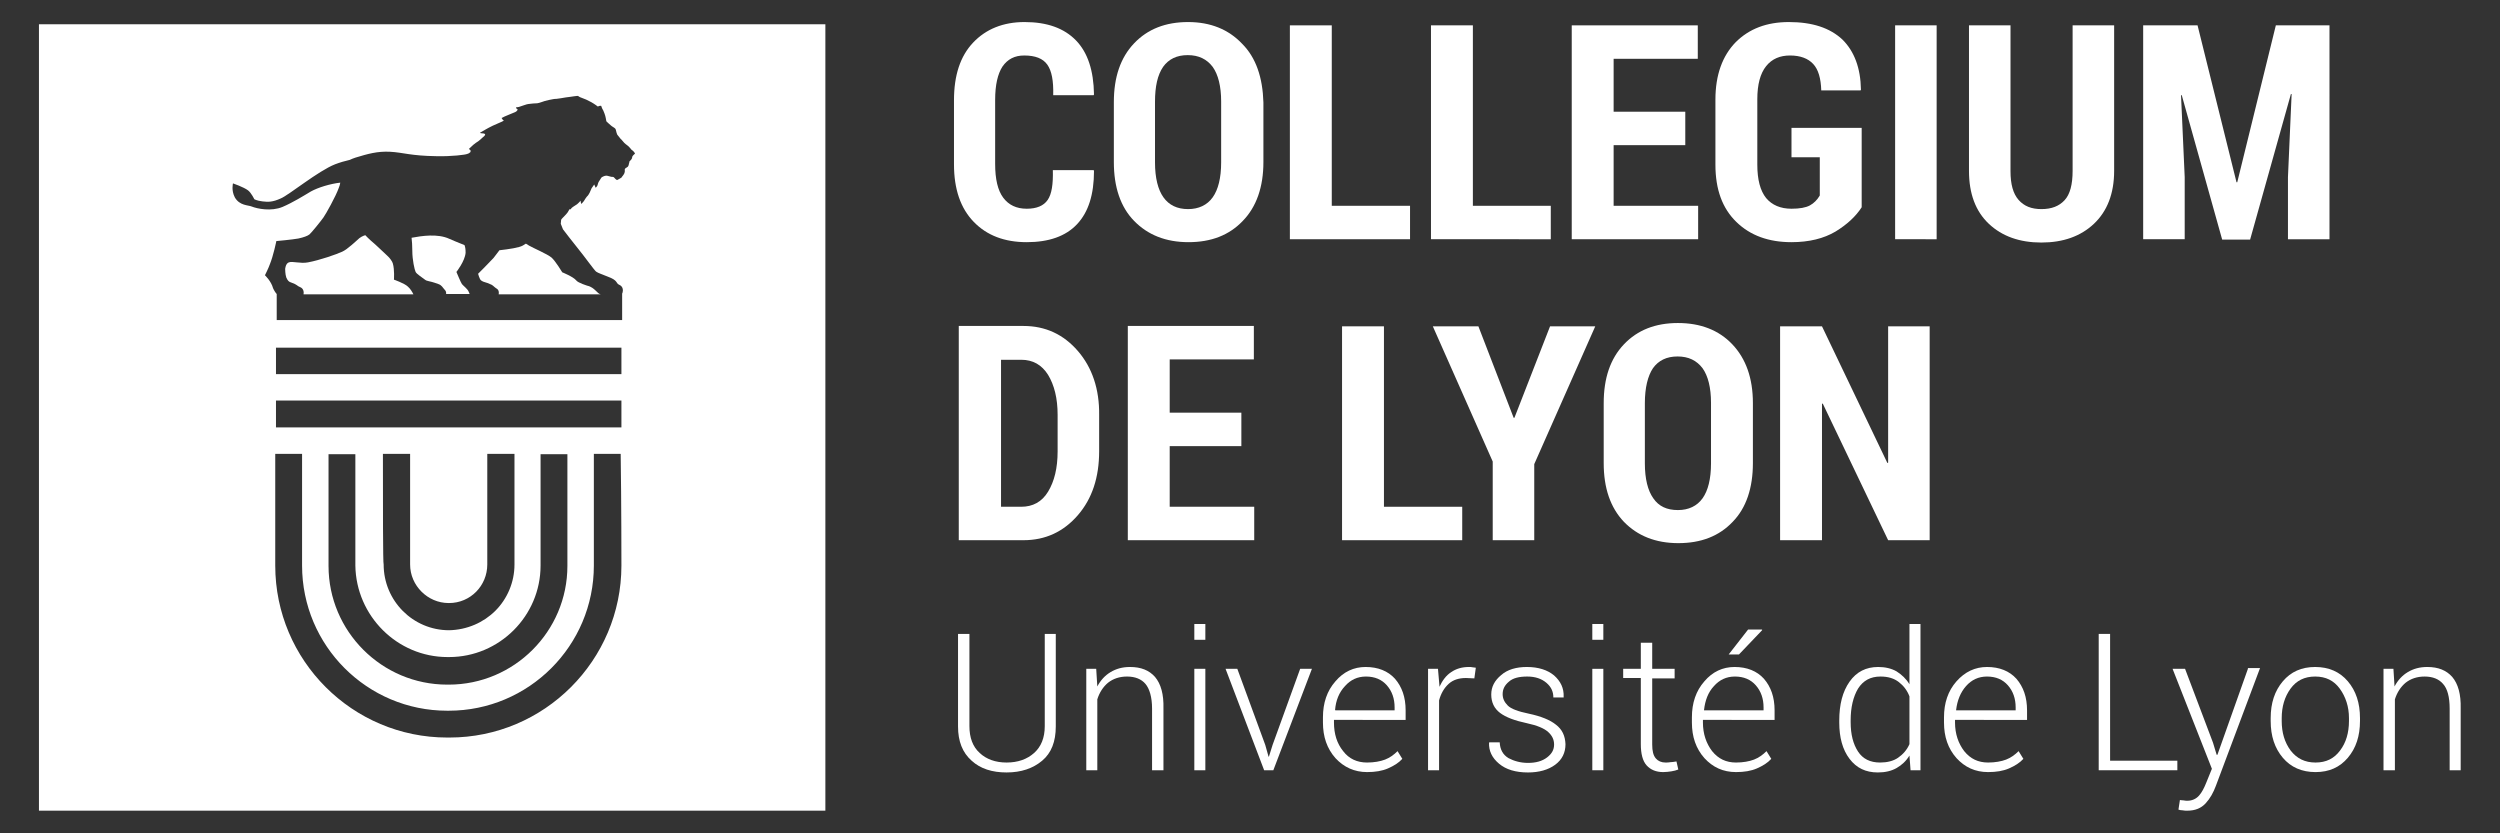<?xml version="1.0" encoding="utf-8"?>
<!-- Generator: Adobe Illustrator 22.1.0, SVG Export Plug-In . SVG Version: 6.00 Build 0)  -->
<svg version="1.1" id="Calque_1" xmlns="http://www.w3.org/2000/svg" xmlns:xlink="http://www.w3.org/1999/xlink" x="0px" y="0px"
	 viewBox="0 0 680.3 226.8" style="enable-background:new 0 0 680.3 226.8;" xml:space="preserve">
<rect x="0" y="0" width="680.3" height="226.8" fill="#333333" stroke="none"/>
<style type="text/css">
	.st0{fill:#FFFFFF;}
	.st1{display:none;fill:#E30613;}
	.st2{display:none;}
</style>
<g>
	<g>
		<path class="st0" d="M286.5,46.3c0.1,3.8-0.3,6.5-1.4,8.1c-1.1,1.6-3,2.4-5.7,2.4c-2.8,0-4.9-1-6.4-3c-1.5-2-2.2-5.1-2.2-9.2V27.2
			c0-4.1,0.7-7.1,2-9.1c1.4-2,3.3-3,5.9-3c3,0,5.1,0.8,6.3,2.5c1.2,1.7,1.7,4.4,1.6,8.3h11l0.1-0.2c-0.1-6.5-1.7-11.4-4.9-14.7
			c-3.2-3.3-7.8-5-14-5c-5.8,0-10.5,1.9-14,5.6c-3.5,3.7-5.2,8.9-5.2,15.7v17.4c0,6.8,1.8,12,5.4,15.7c3.6,3.7,8.4,5.5,14.4,5.5
			s10.6-1.6,13.7-4.9c3.1-3.3,4.6-8.1,4.6-14.5l-0.1-0.2H286.5z"/>
		<path class="st0" d="M338,11.9C334.3,8,329.4,6,323.3,6s-11,1.9-14.7,5.8c-3.7,3.9-5.5,9.2-5.5,16v16.3c0,6.8,1.8,12.2,5.5,16
			c3.7,3.8,8.6,5.8,14.8,5.8c6.2,0,11.1-1.9,14.8-5.8c3.7-3.8,5.6-9.2,5.6-16V27.9C343.6,21.1,341.8,15.7,338,11.9z M332.3,44.2
			c0,4.2-0.8,7.4-2.3,9.5c-1.5,2.1-3.8,3.2-6.7,3.2c-3,0-5.2-1.1-6.7-3.2c-1.5-2.1-2.3-5.3-2.3-9.5V27.7c0-4.2,0.7-7.3,2.2-9.5
			c1.5-2.1,3.7-3.2,6.7-3.2c3,0,5.2,1.1,6.8,3.2c1.5,2.1,2.3,5.3,2.3,9.4V44.2z"/>
		<path class="st0" d="M362.4,56V6.9H351v58.2h32.7V56H362.4z"/>
		<path class="st0" d="M400.8,56V6.9h-11.4v58.2H422V56H400.8z"/>
		<path class="st0" d="M439.1,56V39.5h19.5v-9.1h-19.5V16H462V6.9h-34.3v58.2h34.4V56H439.1z"/>
		<path class="st0" d="M487.5,34.8v8h7.7v10.4c-0.7,1.2-1.6,2.1-2.7,2.7c-1.1,0.6-2.8,0.9-5,0.9c-3,0-5.3-1-6.9-2.9
			c-1.6-2-2.4-5-2.4-9.1V27c0-4,0.8-7,2.4-9c1.6-2,3.8-2.9,6.5-2.9c2.8,0,4.9,0.8,6.3,2.3c1.4,1.5,2.1,3.9,2.2,7.2h10.7l0.1-0.2
			c-0.1-5.9-1.8-10.4-5-13.6C498,7.6,493.2,6,486.8,6c-6,0-10.8,1.8-14.5,5.5c-3.6,3.7-5.5,8.9-5.5,15.6v17.7
			c0,6.8,1.9,11.9,5.7,15.6c3.8,3.7,8.8,5.5,15,5.5c4.8,0,8.8-1,12-2.9c3.1-1.9,5.5-4.1,7.1-6.6V34.8H487.5z"/>
		<path class="st0" d="M515.7,6.9v58.2H527V6.9H515.7z"/>
		<path class="st0" d="M564,6.9v39.6c0,3.7-0.7,6.4-2.2,8s-3.5,2.4-6.3,2.4c-2.7,0-4.7-0.8-6.2-2.5c-1.5-1.7-2.2-4.3-2.2-7.8V6.9
			h-11.3v39.6c0,6.2,1.8,11,5.4,14.4c3.6,3.4,8.4,5.1,14.3,5.1s10.7-1.7,14.3-5.1c3.6-3.4,5.5-8.2,5.5-14.4V6.9H564z"/>
		<path class="st0" d="M619.3,6.9l-10.5,42.7h-0.2L598,6.9h-14.8v58.2h11.3V48.2l-1-22.3l0.2,0l11,39.3h7.6l11.1-39.6l0.2,0l-1,22.6
			v16.9h11.3V6.9H619.3z"/>
		<path class="st0" d="M293.3,95.5c-3.9-4.5-8.8-6.8-14.8-6.8h-17.6V147h17.6c6,0,10.9-2.3,14.8-6.8c3.9-4.5,5.8-10.3,5.8-17.4V113
			C299.2,105.9,297.2,100,293.3,95.5z M287.8,122.8c0,4.6-0.9,8.2-2.6,11c-1.7,2.8-4.2,4.1-7.3,4.1h-5.5v-40h5.5
			c3.2,0,5.6,1.4,7.3,4.1c1.7,2.8,2.6,6.4,2.6,10.9V122.8z"/>
		<path class="st0" d="M318.3,137.9v-16.5h19.5v-9.1h-19.5V97.8h22.9v-9.1h-34.3V147h34.4v-9.1H318.3z"/>
		<path class="st0" d="M376.6,137.9V88.8h-11.4V147h32.7v-9.1H376.6z"/>
		<path class="st0" d="M421.8,88.8l-9.7,24.9h-0.2l-9.6-24.9h-12.4l16.3,36.8V147h11.3v-20.7l16.6-37.5H421.8z"/>
		<path class="st0" d="M471.4,93.7c-3.7-3.9-8.7-5.8-14.8-5.8s-11,1.9-14.7,5.8c-3.7,3.9-5.5,9.2-5.5,16V126c0,6.8,1.8,12.1,5.5,16
			c3.7,3.8,8.6,5.8,14.8,5.8c6.2,0,11.1-1.9,14.8-5.8c3.7-3.8,5.5-9.2,5.5-16v-16.3C477,102.9,475.1,97.6,471.4,93.7z M465.6,126.1
			c0,4.2-0.8,7.4-2.3,9.5c-1.5,2.1-3.8,3.2-6.7,3.2c-3,0-5.2-1-6.7-3.2c-1.5-2.1-2.3-5.3-2.3-9.5v-16.4c0-4.2,0.8-7.4,2.2-9.5
			c1.5-2.1,3.7-3.2,6.7-3.2c3,0,5.2,1.1,6.8,3.2c1.5,2.1,2.3,5.3,2.3,9.4V126.1z"/>
		<path class="st0" d="M513.8,88.8v37.1l-0.2,0.1l-17.8-37.2h-11.4V147h11.4v-37.1l0.2-0.1l17.8,37.2h11.3V88.8H513.8z"/>
		<path class="st0" d="M284.3,172.5v25.1c0,3.2-1,5.6-2.9,7.3c-1.9,1.7-4.4,2.6-7.5,2.6c-3,0-5.5-0.9-7.3-2.6
			c-1.9-1.7-2.8-4.2-2.8-7.3v-25.1h-3.1v25.2c0,4,1.2,7.1,3.7,9.3c2.4,2.2,5.6,3.2,9.5,3.2c4,0,7.2-1.1,9.7-3.2
			c2.5-2.1,3.7-5.2,3.7-9.3v-25.2H284.3z"/>
		<path class="st0" d="M314.3,184.2c-1.6-1.8-3.8-2.7-6.8-2.7c-2.1,0-3.8,0.5-5.3,1.4c-1.5,0.9-2.7,2.2-3.6,3.9l-0.3-4.8h-2.7v27.6
			h3v-19.3c0.6-1.9,1.6-3.4,2.9-4.5c1.4-1.1,3.1-1.7,5.2-1.7c2.2,0,3.9,0.7,5,2s1.8,3.6,1.8,6.7v16.8h3.1v-16.8
			C316.7,188.9,315.9,186.1,314.3,184.2z"/>
		<path class="st0" d="M325,169.8v4.3h3v-4.3H325z M325,182v27.6h3V182H325z"/>
		<path class="st0" d="M353.8,182l-7.5,20.7l-1,3.2h-0.1l-0.9-3.2l-7.6-20.7h-3.2l10.5,27.6h2.5L357,182H353.8z"/>
		<path class="st0" d="M382.5,195.9v-2.6c0-3.6-1-6.4-2.9-8.6c-1.9-2.1-4.6-3.2-8-3.2c-3.2,0-6,1.3-8.2,3.9
			c-2.3,2.6-3.4,5.9-3.4,9.8v1.4c0,3.9,1.1,7.1,3.4,9.7c2.3,2.5,5.2,3.8,8.6,3.8c2.2,0,4.1-0.3,5.7-1c1.6-0.7,2.9-1.5,3.9-2.6
			l-1.3-2.1c-1,1-2.1,1.8-3.4,2.3c-1.3,0.5-3,0.8-4.9,0.8c-2.7,0-4.9-1-6.5-3.1c-1.7-2.1-2.5-4.7-2.5-7.8v-0.7H382.5z M366,186.7
			c1.5-1.7,3.4-2.6,5.7-2.6c2.4,0,4.3,0.8,5.7,2.4s2.1,3.6,2.1,6v0.8h-16.1l-0.1-0.1C363.5,190.6,364.4,188.4,366,186.7z"/>
		<path class="st0" d="M400.8,181.6c-0.4-0.1-0.7-0.1-1.1-0.1c-1.9,0-3.5,0.5-4.8,1.4c-1.4,0.9-2.4,2.3-3.2,4v-0.3l-0.4-4.6h-2.7
			v27.6h3v-19c0.5-1.9,1.4-3.4,2.6-4.5c1.2-1.1,2.8-1.6,4.7-1.6l2.3,0.1l0.4-2.9C401.4,181.7,401.1,181.6,400.8,181.6z"/>
		<path class="st0" d="M423.4,197.2c-1.6-1.3-4.1-2.3-7.4-3c-2.9-0.6-4.8-1.3-5.7-2.2s-1.4-1.9-1.4-3.1c0-1.3,0.5-2.4,1.7-3.4
			c1.1-1,2.8-1.4,5-1.4c2.2,0,3.9,0.6,5.2,1.7c1.3,1.1,1.9,2.4,1.9,4h2.8l0-0.2c0.1-2.3-0.8-4.2-2.6-5.8c-1.8-1.5-4.3-2.3-7.4-2.3
			c-2.9,0-5.3,0.7-7,2.2c-1.8,1.5-2.7,3.2-2.7,5.3c0,2.1,0.8,3.8,2.4,5c1.6,1.2,4,2.1,7.3,2.8c2.8,0.6,4.7,1.4,5.8,2.4
			c1.1,1,1.6,2.1,1.6,3.4c0,1.4-0.6,2.5-1.9,3.5c-1.3,1-3,1.5-5.2,1.5c-2,0-3.8-0.5-5.3-1.3c-1.5-0.9-2.3-2.3-2.4-4.3h-2.8l-0.1,0.1
			c-0.1,2.2,0.8,4.1,2.7,5.7c1.9,1.6,4.5,2.4,7.9,2.4c3,0,5.5-0.7,7.4-2.1c1.9-1.4,2.8-3.3,2.8-5.6
			C425.9,200.2,425.1,198.5,423.4,197.2z"/>
		<path class="st0" d="M433.3,169.8v4.3h3v-4.3H433.3z M433.3,182v27.6h3V182H433.3z"/>
		<path class="st0" d="M456.2,207.2c-0.6,0.1-1.2,0.2-1.6,0.2c-0.5,0.1-1,0.1-1.4,0.1c-1.1,0-2-0.4-2.6-1.1c-0.7-0.8-1-2-1-3.8v-18
			h6.1V182h-6.1v-7.1h-3.1v7.1h-4.8v2.5h4.8v18c0,2.6,0.5,4.6,1.6,5.8c1.1,1.2,2.6,1.8,4.5,1.8c0.7,0,1.5-0.1,2.2-0.2
			c0.7-0.1,1.4-0.3,1.9-0.5L456.2,207.2z"/>
		<path class="st0" d="M482.9,195.9v-2.6c0-3.6-1-6.4-2.9-8.6c-1.9-2.1-4.6-3.2-8-3.2c-3.2,0-6,1.3-8.2,3.9
			c-2.3,2.6-3.4,5.9-3.4,9.8v1.4c0,3.9,1.1,7.1,3.4,9.7c2.3,2.5,5.1,3.8,8.6,3.8c2.2,0,4.1-0.3,5.7-1c1.6-0.7,2.9-1.5,3.9-2.6
			l-1.3-2.1c-1,1-2.1,1.8-3.4,2.3c-1.3,0.5-3,0.8-4.9,0.8c-2.7,0-4.8-1-6.5-3.1c-1.6-2.1-2.5-4.7-2.5-7.8v-0.7H482.9z M466.4,186.7
			c1.5-1.7,3.4-2.6,5.7-2.6c2.4,0,4.3,0.8,5.7,2.4c1.4,1.6,2.1,3.6,2.1,6v0.8h-16.2l0-0.1C464,190.6,464.8,188.4,466.4,186.7z
			 M479.5,171.3h-3.8l-5.3,6.8h2.8l6.3-6.6L479.5,171.3z"/>
		<path class="st0" d="M519.6,169.8v16.4c-0.9-1.5-2.1-2.6-3.5-3.5c-1.4-0.8-3.1-1.2-5-1.2c-3.3,0-5.9,1.3-7.8,4s-2.8,6.2-2.8,10.6
			v0.5c0,4.1,0.9,7.4,2.8,9.9c1.9,2.5,4.4,3.7,7.7,3.7c2,0,3.7-0.4,5.1-1.2c1.4-0.8,2.6-1.9,3.5-3.4l0.3,4h2.7v-39.8H519.6z
			 M519.6,202.5c-0.7,1.6-1.8,2.8-3.1,3.7c-1.3,0.9-3,1.3-4.9,1.3c-2.7,0-4.7-1-6-3c-1.3-2-2-4.6-2-8V196c0-3.5,0.7-6.4,2-8.6
			c1.4-2.2,3.4-3.3,6.1-3.3c2.1,0,3.7,0.5,5,1.5c1.3,1,2.3,2.3,2.9,3.9V202.5z"/>
		<path class="st0" d="M551.6,195.9v-2.6c0-3.6-1-6.4-2.9-8.6c-1.9-2.1-4.6-3.2-8-3.2c-3.2,0-6,1.3-8.3,3.9
			c-2.3,2.6-3.4,5.9-3.4,9.8v1.4c0,3.9,1.1,7.1,3.4,9.7c2.3,2.5,5.1,3.8,8.6,3.8c2.2,0,4.1-0.3,5.7-1c1.6-0.7,2.9-1.5,3.9-2.6
			l-1.3-2.1c-1,1-2.1,1.8-3.4,2.3c-1.3,0.5-3,0.8-4.9,0.8c-2.7,0-4.8-1-6.5-3.1c-1.6-2.1-2.5-4.7-2.5-7.8v-0.7H551.6z M535,186.7
			c1.5-1.7,3.4-2.6,5.7-2.6c2.4,0,4.3,0.8,5.7,2.4c1.4,1.6,2.1,3.6,2.1,6v0.8h-16.2l0-0.1C532.6,190.6,533.5,188.4,535,186.7z"/>
		<path class="st0" d="M574.2,207v-34.5h-3.1v37.1h21.4V207H574.2z"/>
		<path class="st0" d="M611.7,182l-8.3,23.4h-0.2l-1-3.3l-7.6-20.1h-3.4l10.7,27.2l-1.5,3.7c-0.6,1.5-1.2,2.7-2,3.6
			c-0.8,0.9-1.9,1.4-3.2,1.4c-0.2,0-0.5,0-1-0.1c-0.5,0-0.8-0.1-1-0.1l-0.4,2.6c0.2,0.1,0.6,0.2,1.1,0.2c0.5,0.1,0.9,0.1,1.3,0.1
			c2.2,0,3.8-0.7,5-2s2.1-2.9,2.8-4.8l12-32H611.7z"/>
		<path class="st0" d="M638.9,185.4c-2.2-2.6-5.2-3.9-8.9-3.9c-3.7,0-6.6,1.3-8.8,3.9c-2.2,2.6-3.3,5.9-3.3,10v0.8
			c0,4.1,1.1,7.4,3.3,10c2.2,2.6,5.2,3.9,8.9,3.9c3.7,0,6.6-1.3,8.8-3.9c2.2-2.6,3.3-5.9,3.3-10v-0.8
			C642.2,191.3,641.1,188,638.9,185.4z M639.2,196.2c0,3.2-0.8,5.9-2.4,8c-1.6,2.2-3.8,3.3-6.7,3.3c-2.9,0-5.1-1.1-6.8-3.3
			c-1.6-2.2-2.4-4.8-2.4-8v-0.8c0-3.1,0.8-5.8,2.4-8s3.8-3.3,6.7-3.3c2.9,0,5.1,1.1,6.7,3.3s2.5,4.9,2.5,8V196.2z"/>
		<path class="st0" d="M667.3,184.2c-1.6-1.8-3.8-2.7-6.8-2.7c-2.1,0-3.8,0.5-5.3,1.4c-1.5,0.9-2.7,2.2-3.6,3.9l-0.3-4.8h-2.7v27.6
			h3.1v-19.3c0.6-1.9,1.6-3.4,2.9-4.5c1.4-1.1,3.1-1.7,5.2-1.7c2.2,0,3.9,0.7,5,2c1.2,1.3,1.8,3.6,1.8,6.7v16.8h3v-16.8
			C669.7,188.9,668.9,186.1,667.3,184.2z"/>
	</g>
</g>
<g>
	<path class="st0" d="M111,78c0.7,0.6,1.2,1.5,1.5,2.1H82.6c0.1-0.5,0.1-1.6-1-2c-0.8-0.3-0.6-0.6-2.3-1.2c-0.7-0.2-1-0.5-1.4-1.4
		c-0.3-0.9-0.3-2.3-0.3-2.3s0.1-1.5,1-1.8c1-0.4,3.1,0.4,5.2,0c3.2-0.6,7.8-2.2,9.3-2.9c1.4-0.6,3.9-3,4.7-3.7
		c0.8-0.6,1.6-0.8,1.6-0.8s0.9,1,2.8,2.6c1.9,1.7,2.5,2.4,3.2,3c0.6,0.5,1.4,1.6,1.5,2.1c0.5,1.7,0.3,4.4,0.3,4.4S110.1,77.1,111,78
		z"/>
	<path class="st0" d="M127.5,79.3c0.1,0.2,0.2,0.5,0.3,0.7h-6.4c0.1-0.9-0.5-1.2-0.6-1.4c-0.3-0.3-0.6-1-1.5-1.3
		c-3-1.1-2.9-0.6-3.8-1.3c-0.6-0.5-2.1-1.4-2.4-2c-0.3-0.6-0.9-3.3-0.9-5.7c0-1.4-0.1-2.7-0.2-3.6c2.7-0.5,7.1-1.2,10.3,0.3
		c0.7,0.3,2.3,1,4.1,1.7c0.2,0.5,0.3,1.1,0.3,2.1c-0.2,2.3-2.5,5.2-2.5,5.2s1.2,2.9,1.5,3.3C126.1,77.8,127.2,78.6,127.5,79.3z"/>
	<path class="st0" d="M153,74.1c0,0,3,1.2,3.8,2.2c0.5,0.7,3.2,1.5,3.2,1.5s0.8,0.1,1.9,1.1c0.8,0.8,1.1,1.1,1.6,1.2h-27.8
		c0.1-0.5,0.1-1.2-0.6-1.6c-0.5-0.3-0.8-0.7-1.3-1c-1.9-0.9-2.1-0.6-2.9-1.2c-0.4-0.3-0.8-1.8-0.8-1.8s3.5-3.5,4.2-4.3
		c0.8-1.1,1.2-1.5,1.6-2.1c2.6-0.3,5.4-0.7,6.4-1.3c0.3-0.2,0.5-0.3,0.8-0.5c0.3,0.2,0.6,0.3,0.8,0.5c1.4,0.8,5,2.3,6.2,3.3
		C151.2,71.1,153,74.1,153,74.1z"/>
	<path class="st0" d="M10.6,6.6v214h214V6.6H10.6z M169.1,153.9c0,25.8-21,46.8-46.8,46.8c-0.1,0-0.2,0-0.3,0c-0.1,0-0.2,0-0.3,0
		c-25.8,0-46.8-21-46.8-46.8c0-0.2,0-17.2,0-30.4h7.3c0,13.1,0,30.2,0,30.4c0,21.8,17.7,39.5,39.5,39.5c0.1,0,0.2,0,0.2,0h0
		c0.1,0,0.1,0,0.2,0c21.8,0,39.5-17.7,39.5-39.5c0-0.2,0-17.2,0-30.4h7.3C169.1,136.7,169.1,153.7,169.1,153.9z M104.2,123.5h7.4
		c0,13.5,0,30,0,30.1c0,2.9,1.2,5.5,3.1,7.4c1.9,1.9,4.5,3.1,7.4,3.1h0.1c5.8,0,10.4-4.7,10.4-10.5c0-0.1,0-16.6,0-30.1h7.4
		c0,13.5,0,30,0,30.1c0,4.9-2,9.4-5.2,12.6c-3.2,3.2-7.7,5.2-12.6,5.3c0,0,0,0,0,0h0c-9.8,0-17.8-8-17.8-17.9
		C104.2,153.6,104.2,137,104.2,123.5z M121.8,178.8c0.1,0,0.2,0,0.2,0h0c0,0,0,0,0,0c0.1,0,0.2,0,0.2,0c13.7,0,24.9-11.2,24.9-24.9
		c0,0,0-17.1,0-30.3h7.3l0,22.7v7.7c0,17.8-14.5,32.3-32.3,32.3c-0.1,0-0.2,0-0.2,0c-0.1,0-0.2,0-0.2,0c-17.8,0-32.3-14.5-32.3-32.3
		c0-0.1,0-3.1,0-7.7l0-22.7h7.3c0,13.2,0,30.3,0,30.3C96.9,167.6,108.1,178.8,121.8,178.8z M169.1,116.3h-94V109h94V116.3z
		 M169.1,101.8h-94v-7.2h94V101.8z M172,43c-0.1,0.4-0.7,0.9-0.7,0.9s-0.1,0.4-0.1,0.5c-0.1,0.1,0,0.2-0.2,0.7
		c-0.2,0.5-0.7,0.5-0.9,0.8c-0.2,0.2,0,0.5-0.1,0.9c-0.1,0.5-0.3,0.7-0.5,1c-0.3,0.3-0.2,0.4-0.5,0.6c-0.3,0.2-0.4,0.2-0.7,0.4
		c-0.4,0.2-0.4,0.2-0.4,0.2s-0.4-0.2-0.7-0.6c-0.3-0.4-0.5-0.2-0.9-0.3c-0.5-0.1-1-0.3-1.3-0.3c-0.5,0-1,0.3-1.2,0.4
		c-0.2,0.1-0.4,0.6-0.7,1c-0.3,0.4-0.4,0.8-0.5,1.2c-0.1,0.3-0.5,0.7-0.5,0.7c-0.2-0.4-0.4-0.9-0.4-0.9c-0.1,0.1-0.3,0.4-0.7,1
		c-0.3,0.7-0.7,1.8-1.3,2.3c-0.5,0.6-0.4,0.6-0.8,1.2c-0.4,0.5-0.7,0.8-0.7,0.8c-0.2-0.4-0.2-0.9-0.2-0.9s-0.6,0.7-1,1
		c-0.4,0.3-1.4,0.8-1.6,1.2c-0.3,0.6-0.1-0.5-0.7,0.6c-0.2,0.5-1,1.3-1.5,1.8c-0.2,0.2-0.4,0.4-0.5,0.6l-0.1,1.1l0.6,1.5
		c0,0,2.9,3.8,4.3,5.5c1.4,1.7,4.2,5.6,4.7,6c0.5,0.4,2.1,0.9,3,1.3c3.3,1.2,2.1,1.8,3.5,2.4c0.6,0.3,0.8,0.9,0.8,1.4
		c0,0.4-0.1,0.7-0.2,0.9v7.2h-94v-0.2h0v-6.9c-0.3-0.3-0.8-1.1-1-1.6c-0.5-1.9-2.2-3.5-2.2-3.5s1-2,1.3-2.9c1-2.4,1.8-6.4,1.8-6.4
		s4.4-0.4,6-0.7c1.4-0.3,2.5-0.7,3-1.1c0.5-0.4,3.1-3.6,3.8-4.6c0.6-0.8,3.4-5.8,4.2-8.1c0.2-0.4,0.3-0.9,0.4-1.4
		c-2.7,0.3-6,1.3-8,2.4c-2,1.2-4.9,3-7.7,4.2c-3.1,1.3-6.9,0.5-8.4-0.1c-0.9-0.4-3.3-0.2-4.6-2.5c-1-1.9-0.5-3.8-0.5-3.8
		s2.9,1,4.1,1.9c0.9,0.7,1.7,2.4,1.7,2.4s0.6,0.4,2.2,0.6s2.8,0.2,5-0.8c2.2-0.9,10.2-7.5,14.8-9.3c1.3-0.5,2.7-0.9,4-1.2
		c0.4-0.2,0.9-0.4,1.5-0.6c3.3-1,6-1.8,9.5-1.6c3.6,0.2,5.5,1.1,12.6,1.2c4.2,0.1,7.9-0.4,8.3-0.6c0.4-0.1,0.7-0.3,0.9-0.5l0.1-0.4
		l-0.5-0.5c0.2-0.1,0.7-0.7,1.2-1.1c0.5-0.4,0.9-0.7,1.4-1c0.9-0.7,1.3-1.2,1.6-1.4c0.3-0.3,0.2-0.5,0.2-0.5s-0.2-0.2-0.6-0.2
		c-0.4,0-0.7-0.1-0.7-0.1s-0.3,0,0.3-0.3c0.6-0.3,0.6-0.4,1.2-0.7c0.4-0.2,1.2-0.7,1.9-1c0.6-0.3,1.9-0.8,2.5-1.1
		c0.6-0.3,0.5-0.3,0.5-0.3c-0.4-0.2-0.6-0.7-0.6-0.7c0.3-0.2,1.3-0.6,2-0.9c0.7-0.3,1.2-0.5,1.7-0.7c0.5-0.2,0.7-0.7,0.7-0.7
		c-0.4-0.1-0.5-0.6-0.5-0.6s0.4,0,0.8-0.1c0.7-0.2,2.2-0.8,2.6-0.8c0.9-0.1,1.7-0.2,2.4-0.2c0.7-0.1,1.6-0.5,2-0.6s1.2-0.3,1.2-0.3
		c1.1-0.2,1.3-0.3,2-0.3c0.4,0,1.9-0.3,2.6-0.4c0.6-0.1,1.8-0.2,2.2-0.3c0.5-0.1,1.1-0.1,1.1-0.1c0.2,0.2,0.8,0.5,1.2,0.6
		c0.4,0.1,1.5,0.6,2.4,1.1s1.8,1.2,1.8,1.2c0.4-0.3,0.9-0.2,0.9-0.2c0.1,0.4,0.2,0.5,0.3,0.8c0.2,0.3,0.3,0.5,0.6,1.3
		c0.3,0.7,0.5,2.1,0.5,2.1s0.8,0.8,1.2,1.1c0.3,0.3,0.9,0.6,1,0.7c0.3,0.2,0.4,0.5,0.4,0.6c0,0.1,0.3,1.3,0.5,1.4
		c0.2,0.2,0.6,0.8,0.8,1c0.2,0.1,0.6,0.7,1,1.1c0.4,0.4,1.1,0.8,1.4,1.2c0.3,0.3,0.5,0.6,0.5,0.6c0.8,0.5,1,1.1,1,1.1
		C172.1,42.4,172,42.6,172,43z"/>
</g>
<rect id="SECURITE_largeur_petit_u" x="705.2" y="77.5" class="st1" width="35.8" height="35.8"/>
<path class="st2" d="M699,162.1c0,13.5,0,30,0,30.1c0,5.8-4.7,10.5-10.4,10.5v0h-0.1h-0.1v0c-5.8,0-10.4-4.7-10.4-10.5
	c0-0.1,0-16.6,0-30.1h-7.3c0,13.5,0,30,0,30.1c0,9.8,8,17.8,17.8,17.9v0c0,0,0,0,0,0c0,0,0,0,0,0v0c9.8,0,17.8-8,17.8-17.9
	c0-0.1,0-16.6,0-30.1H699z"/>
</svg>
